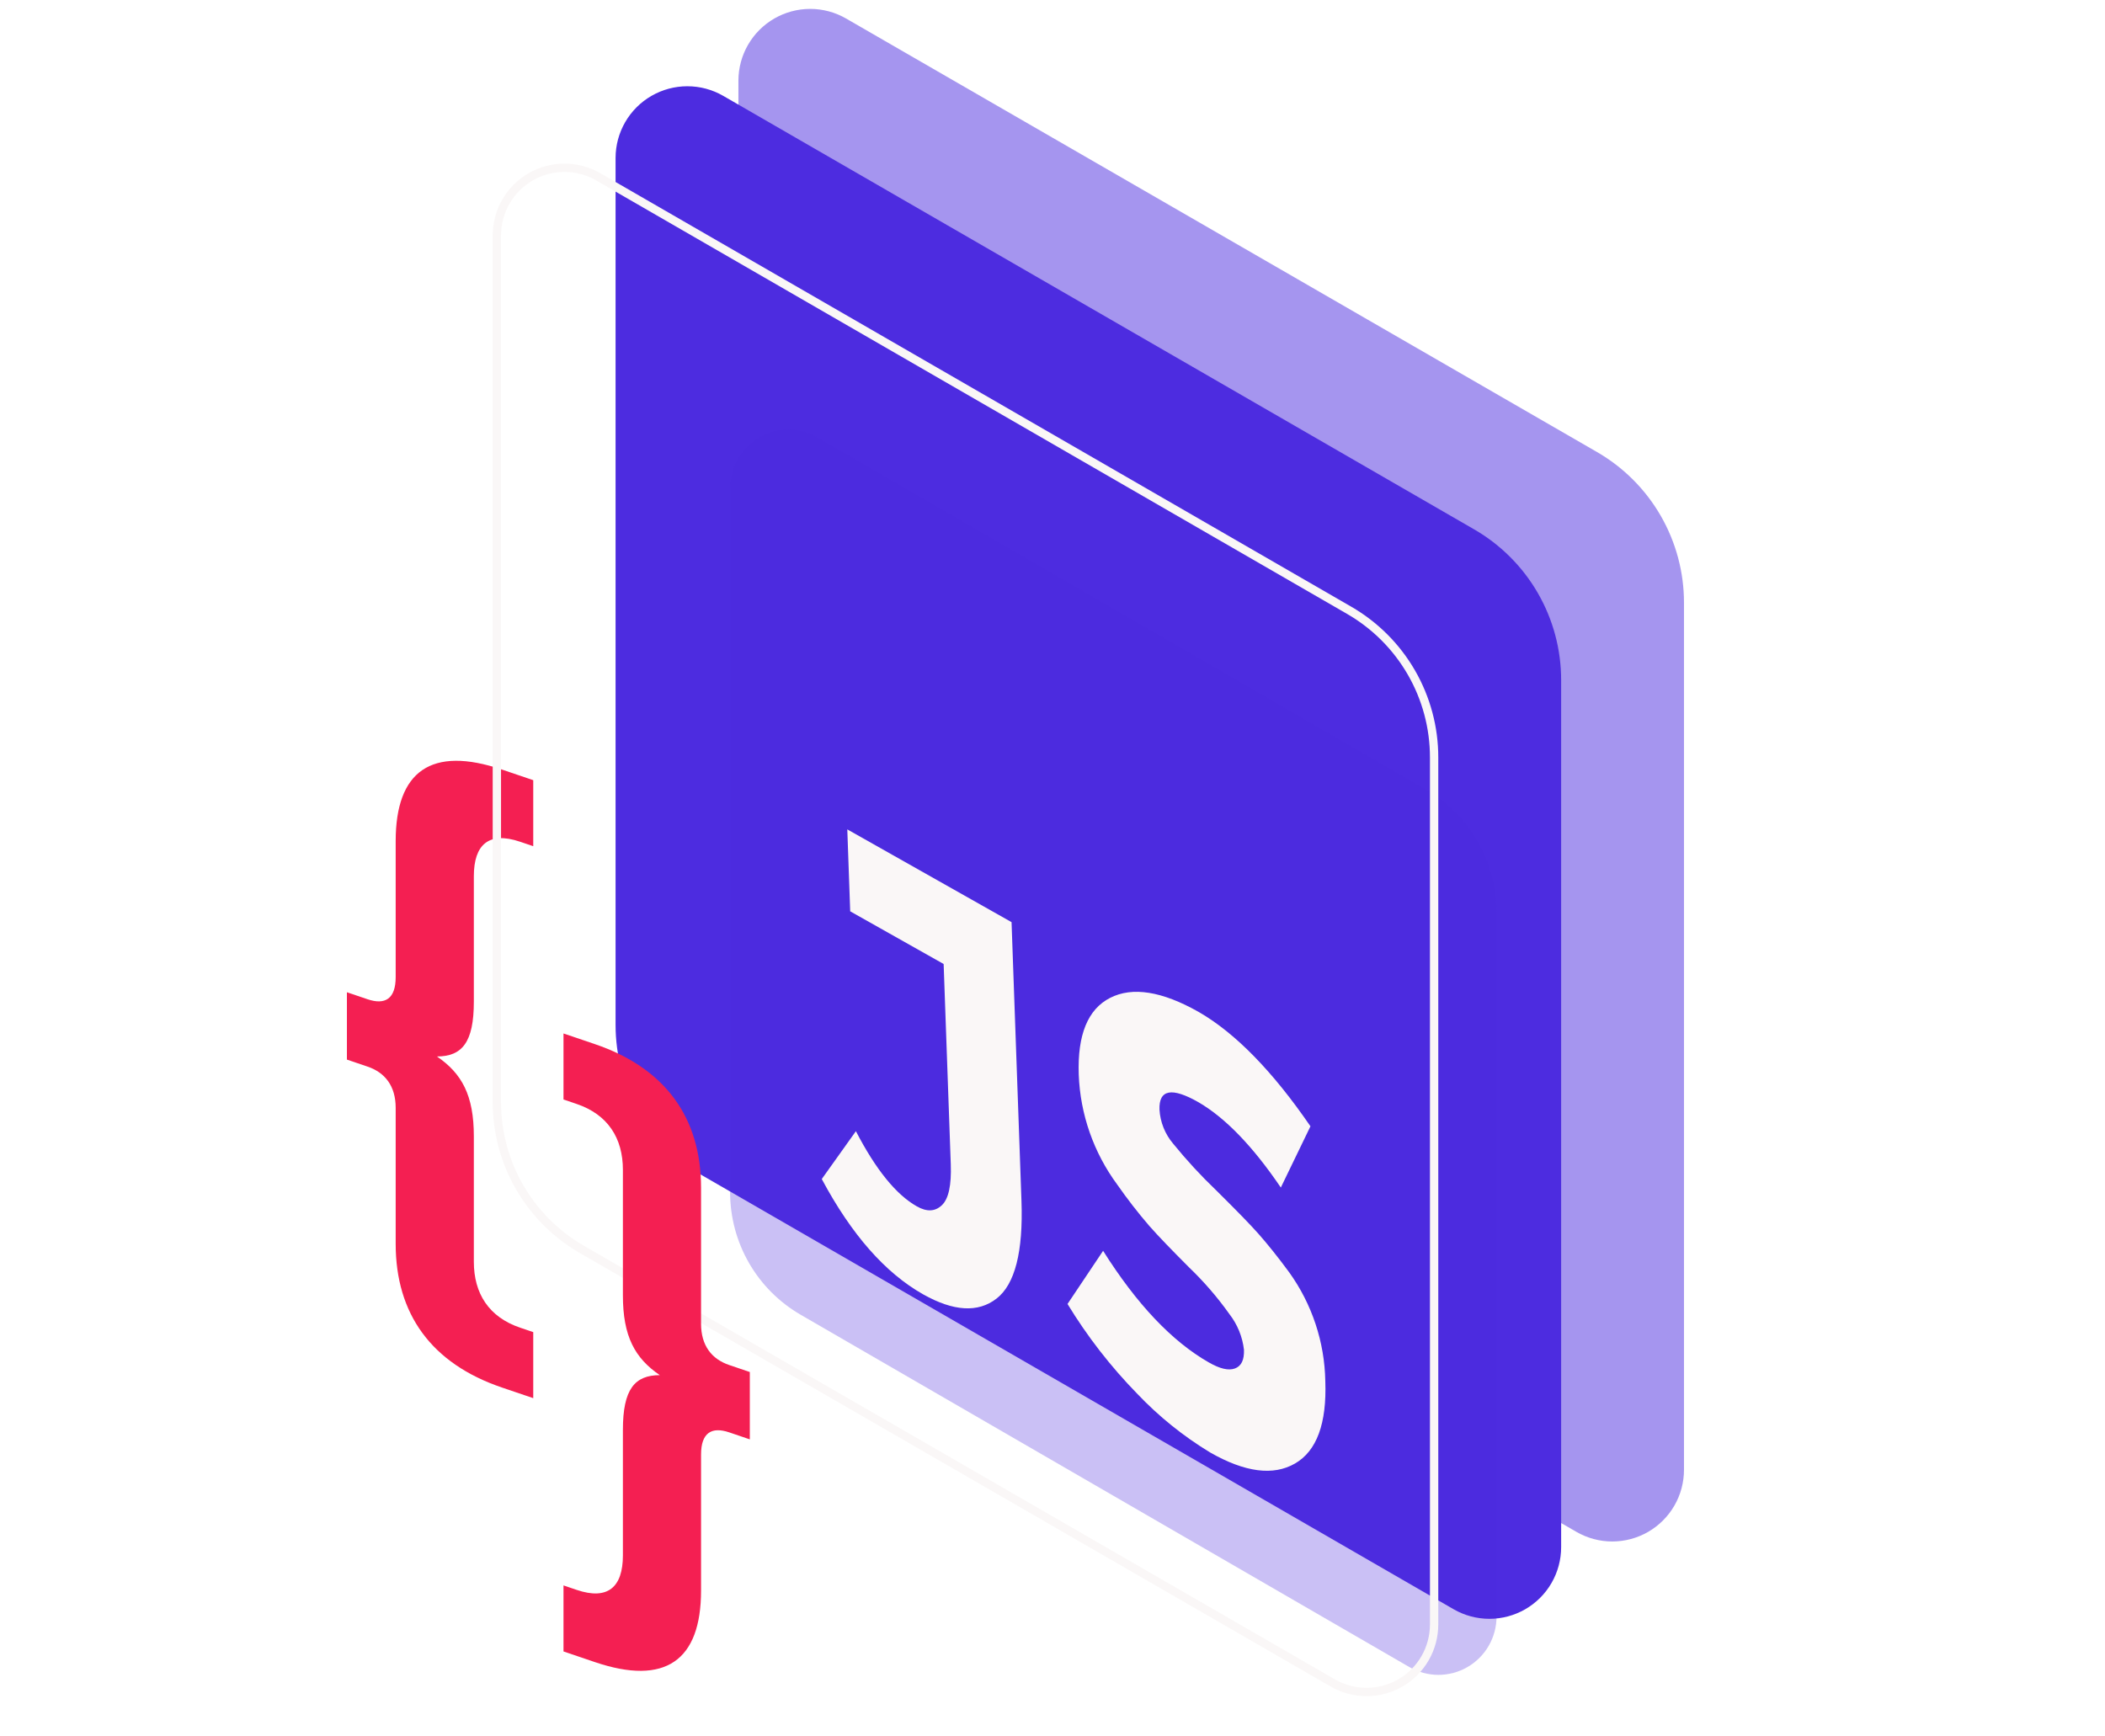 <svg width="400" height="330" viewBox="0 0 400 330" fill="none" xmlns="http://www.w3.org/2000/svg">
<path opacity="0.5" d="M303.475 85.909L160.764 3.512C158.691 2.318 156.342 1.691 153.95 1.692C151.559 1.694 149.21 2.324 147.138 3.519C145.067 4.715 143.347 6.434 142.149 8.504C140.952 10.574 140.32 12.922 140.316 15.314L140.316 180.095C140.317 185.898 141.846 191.599 144.749 196.625C147.652 201.65 151.827 205.823 156.854 208.724L299.551 291.121C301.623 292.319 303.973 292.951 306.367 292.951C308.76 292.952 311.111 292.323 313.184 291.127C315.256 289.93 316.977 288.209 318.174 286.136C319.37 284.064 319.999 281.713 319.998 279.319L319.998 114.538C319.999 108.736 318.472 103.036 315.572 98.011C312.671 92.985 308.499 88.812 303.475 85.909Z" fill="#4D2CE0"/>
<path d="M280.132 100.608L137.42 18.211C135.347 17.018 132.998 16.39 130.606 16.392C128.215 16.393 125.866 17.023 123.795 18.218C121.723 19.414 120.003 21.133 118.805 23.203C117.608 25.273 116.976 27.622 116.973 30.013L116.973 194.794C116.974 200.598 118.502 206.299 121.405 211.324C124.308 216.35 128.483 220.523 133.51 223.423L276.207 305.821C278.279 307.018 280.63 307.65 283.023 307.651C285.416 307.651 287.767 307.022 289.84 305.826C291.913 304.629 293.633 302.908 294.83 300.836C296.026 298.763 296.656 296.412 296.655 294.019L296.655 129.238C296.655 123.435 295.128 117.735 292.228 112.71C289.328 107.685 285.156 103.511 280.132 100.608Z" fill="#4D2CE0"/>
<g filter="url(#filter0_bii_15908_28578)">
<path d="M270.986 150.067L155.312 83.114C153.632 82.145 151.727 81.635 149.789 81.636C147.851 81.637 145.947 82.149 144.268 83.121C142.589 84.092 141.194 85.489 140.224 87.171C139.253 88.853 138.741 90.761 138.738 92.704L138.738 226.599C138.739 231.314 139.978 235.947 142.331 240.03C144.684 244.114 148.068 247.505 152.143 249.862L267.805 316.814C269.484 317.788 271.389 318.301 273.329 318.301C275.269 318.302 277.175 317.791 278.855 316.819C280.535 315.847 281.93 314.448 282.899 312.764C283.869 311.08 284.379 309.169 284.378 307.225L284.378 173.33C284.379 168.616 283.141 163.984 280.79 159.901C278.439 155.817 275.058 152.426 270.986 150.067Z" fill="#4D2CE0" fill-opacity="0.293"/>
</g>
<path d="M90.041 190.362V166.522C90.041 160.499 92.893 157.954 98.834 159.97L101.329 160.817V148.27L95.388 146.253C81.962 141.696 75.189 146.549 75.189 159.849V185.697C75.189 189.837 73.17 191.034 69.843 189.904L65.922 188.573V201.372L69.843 202.703C73.17 203.832 75.189 206.4 75.189 210.54V236.388C75.189 249.688 81.962 259.139 95.388 263.696L101.329 265.713V253.166L98.834 252.319C92.893 250.302 90.041 245.821 90.041 239.798V215.958C90.041 208.179 87.784 204.025 83.031 200.78C87.784 200.762 90.041 198.141 90.041 190.362Z" fill="#F41F52"/>
<path d="M110.558 237.438L110.558 237.438C105.651 234.607 101.577 230.534 98.743 225.628C95.91 220.723 94.418 215.159 94.416 209.494L94.416 44.714C94.42 42.461 95.015 40.249 96.143 38.3C97.271 36.349 98.892 34.73 100.843 33.604C102.794 32.478 105.006 31.885 107.259 31.883C109.512 31.882 111.725 32.473 113.677 33.597C113.677 33.597 113.677 33.597 113.677 33.597L256.388 115.994C261.292 118.827 265.364 122.901 268.195 127.806C271.026 132.711 272.516 138.275 272.516 143.938L272.516 308.719C272.516 310.973 271.923 313.188 270.797 315.14C269.67 317.092 268.049 318.714 266.097 319.84C264.144 320.967 261.93 321.56 259.675 321.559C257.421 321.558 255.207 320.964 253.256 319.836L253.255 319.835L110.558 237.438Z" stroke="#FAF7F7" stroke-width="1.583"/>
<path d="M161.559 173.193L161.006 157.622L192.219 175.25L194.103 228.22C194.447 237.899 192.864 244.093 189.354 246.801C185.844 249.51 181.199 249.238 175.419 245.984C168.215 241.92 161.794 234.616 156.156 224.07L162.64 214.977C166.426 222.286 170.292 227.051 174.238 229.273C176.122 230.338 177.693 230.264 178.975 229.05C180.256 227.836 180.809 225.247 180.671 221.295L179.314 183.203L161.559 173.193Z" fill="#FAF7F7"/>
<path d="M251.84 262.481C252.131 270.532 250.211 275.75 246.081 278.135C241.95 280.52 236.572 279.818 229.946 276.03C224.845 272.938 220.178 269.176 216.07 264.845C211.036 259.689 206.603 253.976 202.855 247.815L209.616 237.714C216.005 247.848 222.69 254.911 229.671 258.904C231.801 260.134 233.463 260.523 234.673 260.069C235.883 259.616 236.448 258.451 236.384 256.524C236.1 254.045 235.14 251.692 233.608 249.726C231.342 246.54 228.781 243.575 225.96 240.871C222.733 237.634 220.103 234.93 218.345 232.923C216.204 230.431 214.19 227.833 212.31 225.137C207.821 219.061 205.267 211.765 204.985 204.206C204.727 196.652 206.717 191.796 210.955 189.638C215.193 187.479 220.797 188.37 227.767 192.309C234.738 196.323 241.821 203.57 249.017 214.048L243.386 225.687C238.083 217.874 232.882 212.478 227.784 209.5C222.669 206.57 220.2 207.039 220.329 210.876C220.471 213.26 221.383 215.533 222.927 217.351C225.466 220.476 228.198 223.439 231.107 226.221C234.915 229.993 237.561 232.696 239.175 234.525C240.788 236.355 242.724 238.734 244.983 241.81C249.316 247.838 251.708 255.051 251.84 262.481Z" fill="#FAF7F7"/>
<path d="M118.365 271.758V295.598C118.365 301.621 115.513 304.166 109.573 302.149L107.078 301.302V313.85L113.018 315.866C126.444 320.424 133.217 315.571 133.217 302.271V276.423C133.217 272.282 135.237 271.086 138.563 272.215L142.484 273.546V260.748L138.563 259.417C135.237 258.288 133.217 255.72 133.217 251.579V225.732C133.217 212.432 126.444 202.981 113.018 198.423L107.078 196.407V208.954L109.573 209.801C115.513 211.818 118.365 216.299 118.365 222.321V246.161C118.365 253.941 120.623 258.095 125.375 261.339C120.623 261.357 118.365 263.979 118.365 271.758Z" fill="#F41F52"/>
<defs>
<filter id="filter0_bii_15908_28578" x="122.589" y="65.487" width="177.939" height="268.963" filterUnits="userSpaceOnUse" color-interpolation-filters="sRGB">
<feFlood flood-opacity="0" result="BackgroundImageFix"/>
<feGaussianBlur in="BackgroundImageFix" stdDeviation="4.522"/>
<feComposite in2="SourceAlpha" operator="in" result="effect1_backgroundBlur_15908_28578"/>
<feBlend mode="normal" in="SourceGraphic" in2="effect1_backgroundBlur_15908_28578" result="shape"/>
<feColorMatrix in="SourceAlpha" type="matrix" values="0 0 0 0 0 0 0 0 0 0 0 0 0 0 0 0 0 0 127 0" result="hardAlpha"/>
<feOffset dx="-16.149" dy="16.149"/>
<feGaussianBlur stdDeviation="8.075"/>
<feComposite in2="hardAlpha" operator="arithmetic" k2="-1" k3="1"/>
<feColorMatrix type="matrix" values="0 0 0 0 1 0 0 0 0 1 0 0 0 0 1 0 0 0 0.093 0"/>
<feBlend mode="normal" in2="shape" result="effect2_innerShadow_15908_28578"/>
<feColorMatrix in="SourceAlpha" type="matrix" values="0 0 0 0 0 0 0 0 0 0 0 0 0 0 0 0 0 0 127 0" result="hardAlpha"/>
<feOffset dx="16.149" dy="-16.149"/>
<feGaussianBlur stdDeviation="8.075"/>
<feComposite in2="hardAlpha" operator="arithmetic" k2="-1" k3="1"/>
<feColorMatrix type="matrix" values="0 0 0 0 0.229 0 0 0 0 0.131 0 0 0 0 0.668 0 0 0 0.093 0"/>
<feBlend mode="normal" in2="effect2_innerShadow_15908_28578" result="effect3_innerShadow_15908_28578"/>
</filter>
</defs>
</svg>

